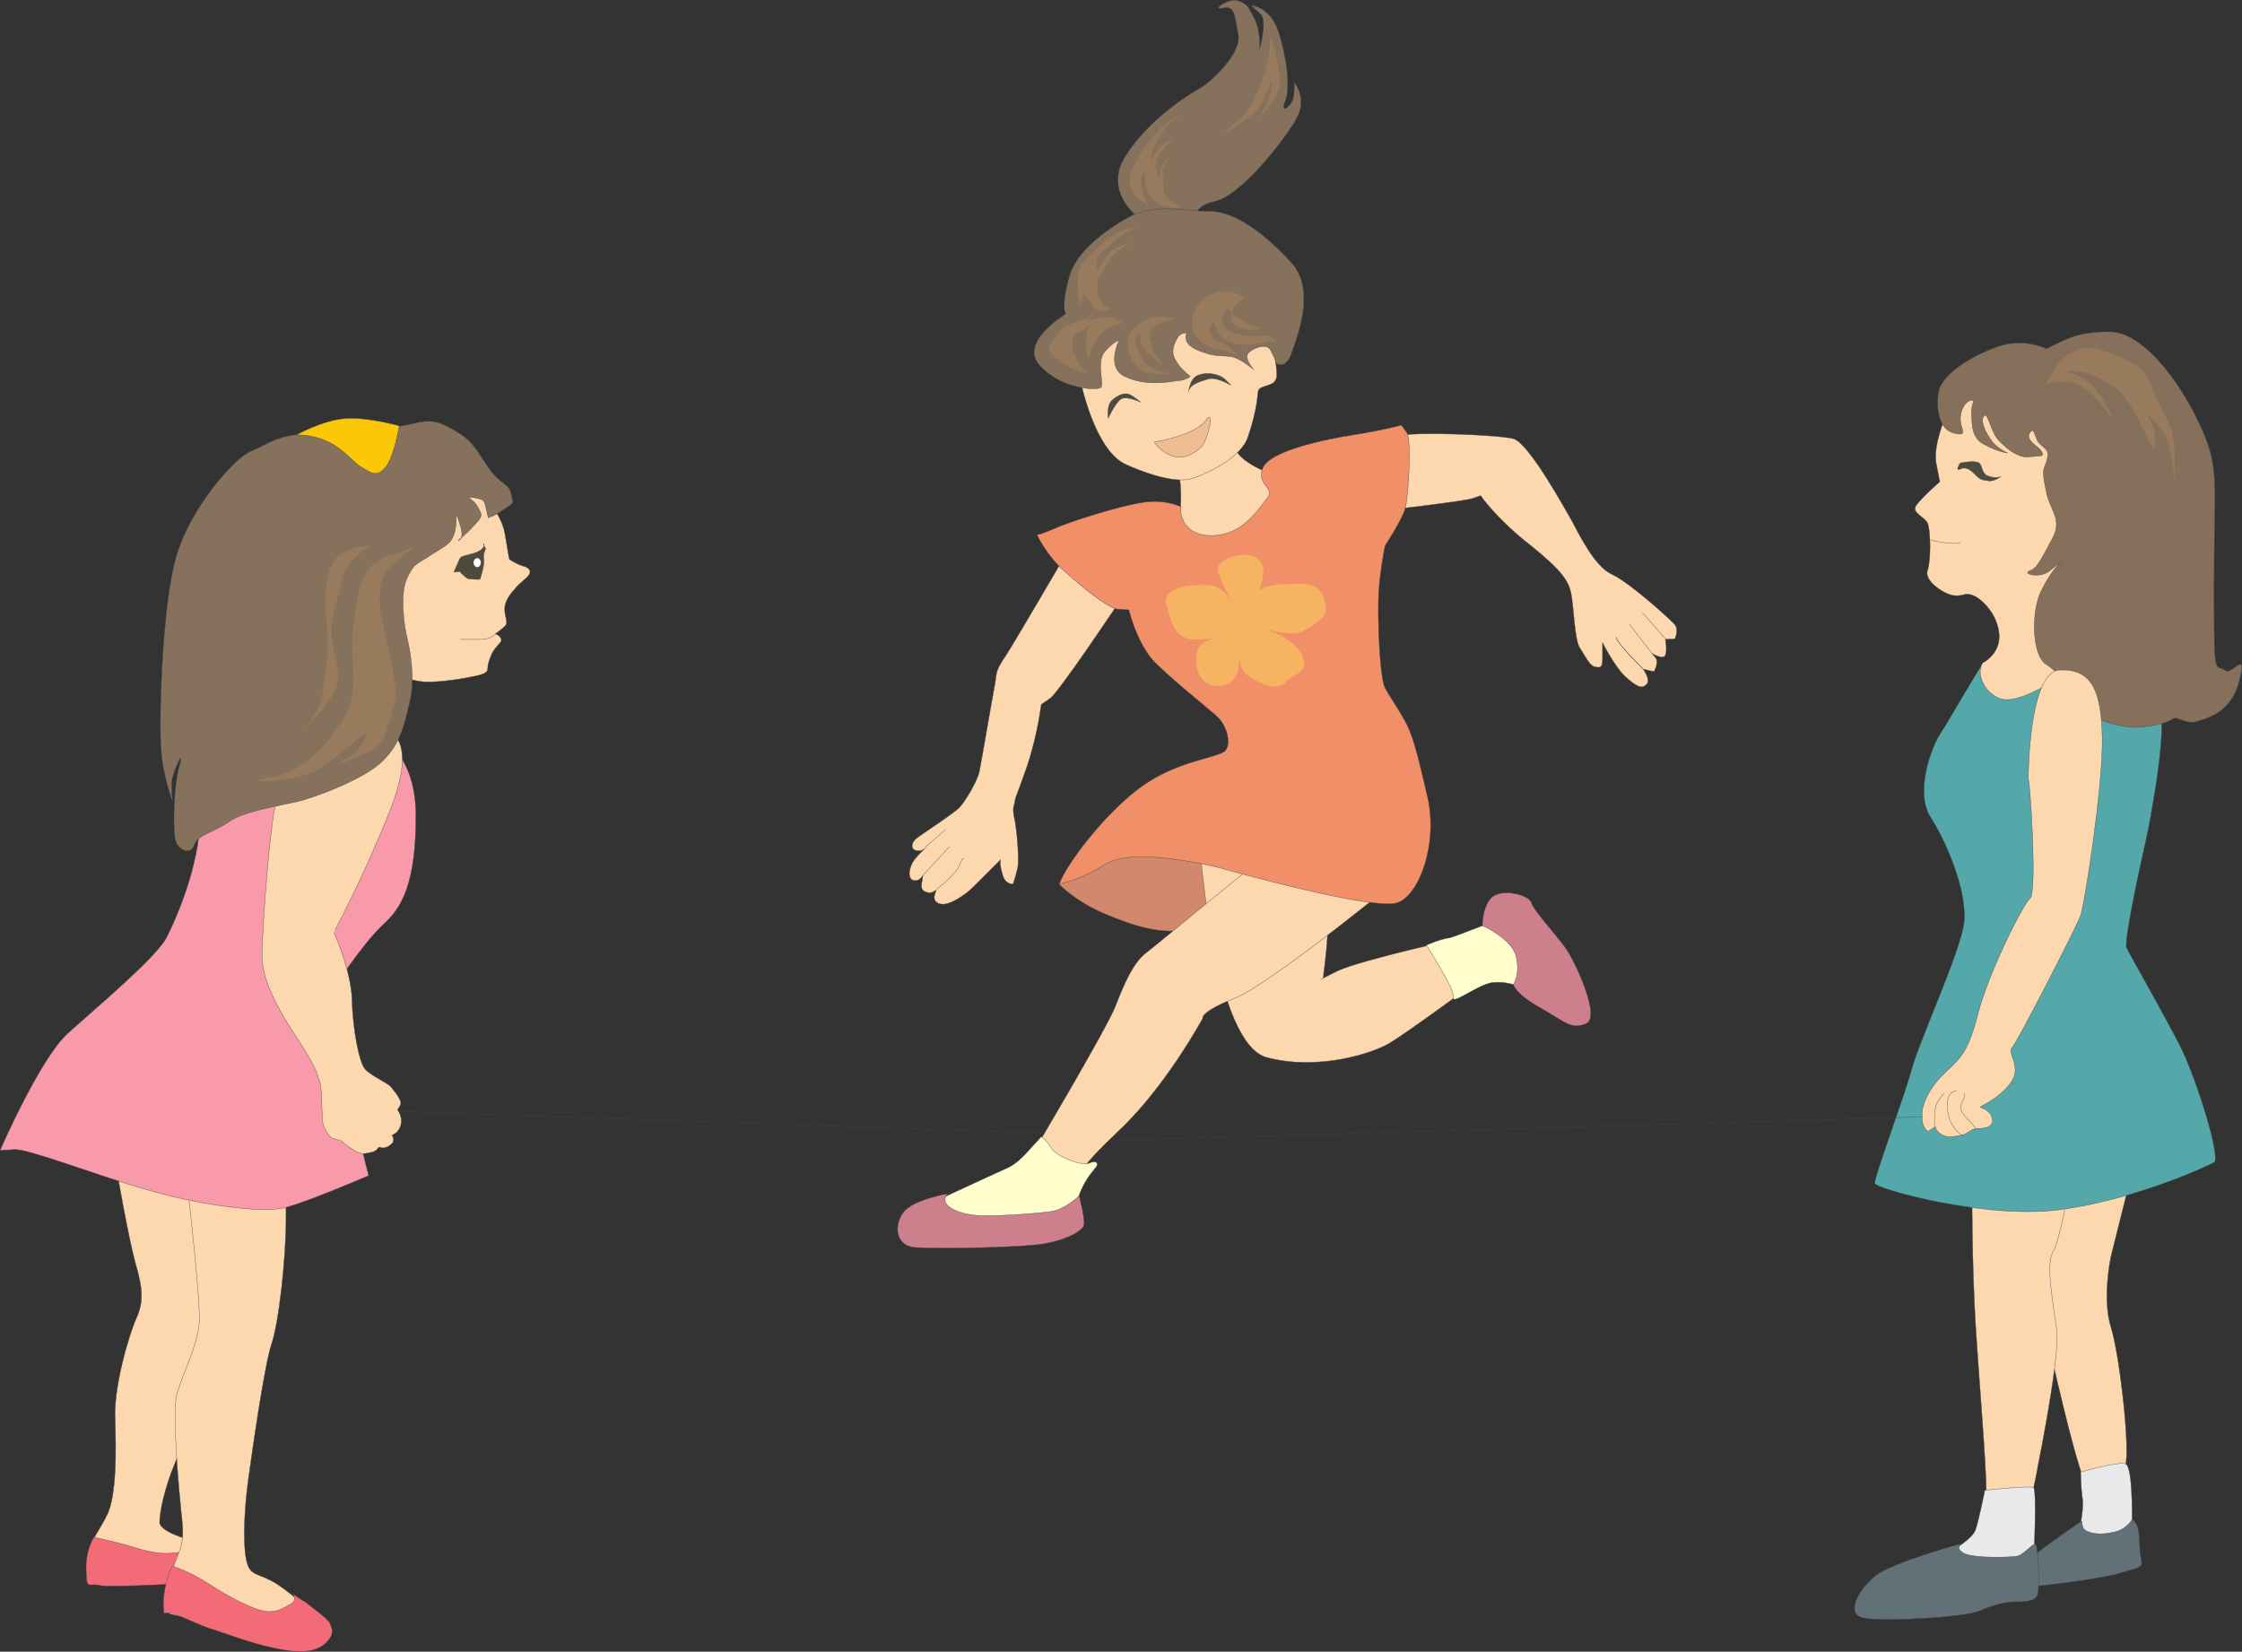 <svg xmlns="http://www.w3.org/2000/svg" width="464.841" height="342.427"><rect width="100%" height="100%" fill="#333333" stroke="none"/><path fill="#d2886c" d="M219.504 183.252s3.383 3.602 9.36 6.121c5.976 2.59 11.663 4.246 16.269 3.453 4.61-.644 4.61-.644 4.61-.719 0 .075 12.6-15.625 12.6-15.625l-30.527-2.3-12.312 9.07"/><path fill="none" stroke="#3e4448" stroke-width=".071" d="M219.504 183.252s3.383 3.602 9.36 6.121c5.976 2.59 11.663 4.246 16.269 3.453 4.61-.644 4.61-.644 4.61-.719 0 .075 12.6-15.625 12.6-15.625l-30.527-2.3zm0 0"/><path fill="#fdd8af" d="M424.918 279.299s4.898 22.176 7.129 27.36c2.23 5.257 4.824 5.257 4.824 5.187 0 .07 2.59-5.258 3.742-7.922 1.153-2.52-1.078-22.895-2.949-28.8-1.875-5.978 0-14.618 0-14.618l4.824-19.223-16.418 2.664s-3.312 7.559-3.597 11.305c-.434 3.742-.434 11.953.285 14.977.722 3.023 2.16 9.07 2.16 9.07"/><path fill="none" stroke="#3e4448" stroke-width=".071" d="M424.918 279.299s4.898 22.176 7.129 27.36c2.23 5.257 4.824 5.257 4.824 5.187 0 .07 2.59-5.258 3.742-7.922 1.153-2.52-1.078-22.895-2.949-28.8-1.875-5.978 0-14.618 0-14.618l4.824-19.223-16.418 2.664s-3.312 7.559-3.597 11.305c-.434 3.742-.434 11.953.285 14.977.722 3.023 2.16 9.07 2.16 9.07zm0 0"/><path fill="#fdd8af" d="M403.605 85.693s-2.949 6.766-2.16 10.438c.723 3.746.723 3.746.793 3.672-.07.074-3.887 3.457-4.894 4.898-1.153 1.582 1.511 2.305 2.304 3.742.645 1.586.72 7.633 0 9.793-.867 2.305 3.957 5.328 5.832 5.254 1.871.074 1.871-.719 3.743 0 1.87.867 4.894 3.89 5.257 7.922.36 4.176-3.386 6.047-3.386 5.977 0 .07-4.102 7.992-4.102 7.918 0 .074 18.285 3.457 18.285 3.386 0 .07 10.875-9.722 10.875-9.793 0 .07-3.386-21.312-3.746-29.304-.36-7.848-2.664-19.442-5.254-22.535-2.594-2.88-17.93-7.055-17.93-7.055s-5.257 6.406-5.617 5.687"/><path fill="none" stroke="#3e4448" stroke-width=".071" d="M403.605 85.693s-2.949 6.766-2.16 10.438c.723 3.746.723 3.746.793 3.672-.07.074-3.887 3.457-4.894 4.898-1.153 1.582 1.511 2.305 2.304 3.742.645 1.586.72 7.633 0 9.793-.867 2.305 3.957 5.328 5.832 5.254 1.871.074 1.871-.719 3.743 0 1.87.867 4.894 3.89 5.257 7.922.36 4.176-3.386 6.047-3.386 5.977 0 .07-4.102 7.992-4.102 7.918 0 .074 18.285 3.457 18.285 3.386 0 .07 10.875-9.722 10.875-9.793 0 .07-3.386-21.312-3.746-29.304-.36-7.848-2.664-19.442-5.254-22.535-2.594-2.88-17.93-7.055-17.93-7.055s-5.257 6.406-5.617 5.687zm0 0"/><path fill="#fdd8af" d="M408.863 247.693s0 15.047.719 26.637c.719 11.664 2.234 29.234 2.234 34.852 0 5.757 5.254 5.328 5.254 5.254 0 .074 2.594-1.801 2.594-1.872 0 .07 1.871-3.671 1.871-3.746 0 .075 5.688-26.925 4.895-33.047-.79-5.976-2.305-13.535-.79-16.199 1.512-2.52 3.383-13.754 3.383-13.754s-20.449 2.16-20.16 1.875"/><path fill="none" stroke="#3e4448" stroke-width=".071" d="M408.863 247.693s0 15.047.719 26.637c.719 11.664 2.234 29.234 2.234 34.852 0 5.757 5.254 5.328 5.254 5.254 0 .074 2.594-1.801 2.594-1.872 0 .07 1.871-3.671 1.871-3.746 0 .075 5.688-26.925 4.895-33.047-.79-5.976-2.305-13.535-.79-16.199 1.512-2.52 3.383-13.754 3.383-13.754s-20.449 2.16-20.16 1.875zm0 0"/><path fill="#eae9ea" d="M431.328 305.22s7.848-2.304 9.36-1.73c1.511.578 1.367 10.656 1.367 12.457 0 1.946-1.512 4.032-1.512 3.961 0 .07-6.77 1.008-6.77.938 0 .07-3.238-1.442-3.168-1.516-.07.074 1.586-5.687 1.153-8.71-.43-3.024-.285-5.614-.43-5.4"/><path fill="none" stroke="#3e4448" stroke-width=".071" d="M431.328 305.22s7.848-2.304 9.36-1.73c1.511.578 1.367 10.656 1.367 12.457 0 1.946-1.512 4.032-1.512 3.961 0 .07-6.77 1.008-6.77.938 0 .07-3.238-1.442-3.168-1.516-.07.074 1.586-5.687 1.153-8.71-.43-3.024-.285-5.614-.43-5.4zm0 0"/><path fill="#eae9ea" d="M411.527 308.963s9.29-1.008 10.078-.574c.793.43 0 16.488 0 16.414 0 .074-4.46 1.586-4.46 1.511 0 .075-7.563.29-7.489.22-.074.07-4.394-1.876-4.32-1.946-.074.07-1.586-2.52-1.512-2.594-.074.074 5.04-2.734 5.758-4.82.719-2.09 1.945-8.211 1.945-8.211"/><path fill="none" stroke="#3e4448" stroke-width=".071" d="M411.527 308.963s9.29-1.008 10.078-.574c.793.43 0 16.488 0 16.414 0 .074-4.46 1.586-4.46 1.511 0 .075-7.563.29-7.489.22-.074.07-4.394-1.876-4.32-1.946-.074.07-1.586-2.52-1.512-2.594-.074.074 5.04-2.734 5.758-4.82.719-2.09 1.945-8.211 1.945-8.211zm0 0"/><path fill="#627078" d="M431.543 315.373s-7.055 4.824-9.07 6.48c-2.09 1.727-2.665 4.895-2.594 4.825-.07.07 1.441 2.3 1.512 2.23-.07.07 14.113-1.441 18.214-2.808 4.106-1.223 4.754-.938 4.32-2.954-.429-1.87-.214-5.328-.792-6.765-.575-1.227-1.078-1.367-1.078-1.367s-1.153 2.16-3.961 2.664c-2.809.644-4.895.215-5.832-.504-.864-.723-.36-1.8-.72-1.8"/><path fill="none" stroke="#3e4448" stroke-width=".071" d="M431.543 315.373s-7.055 4.824-9.07 6.48c-2.09 1.727-2.665 4.895-2.594 4.825-.07.07 1.441 2.3 1.512 2.23-.07.07 14.113-1.441 18.214-2.808 4.106-1.223 4.754-.938 4.32-2.954-.429-1.87-.214-5.328-.792-6.765-.575-1.227-1.078-1.367-1.078-1.367s-1.153 2.16-3.961 2.664c-2.809.644-4.895.215-5.832-.504-.864-.723-.36-1.8-.72-1.8zm0 0"/><path fill="#627078" d="M406.488 320.053s-14.187 3.886-17.64 6.625c-3.528 2.804-6.48 8.133-2.305 8.781 4.031.793 20.953-.145 23.902-1.512 2.953-1.222 5.258-1.8 7.274-1.87 2.015.07 4.105-.071 4.68-1.298.577-1.078.214-10.152-.36-10.582-.578-.36-2.45 2.23-3.961 2.446-1.512.218-8.422.433-10.656-.504-2.086-.934-1.008-2.086-.934-2.086"/><path fill="none" stroke="#3e4448" stroke-width=".071" d="M406.488 320.053s-14.187 3.886-17.64 6.625c-3.528 2.804-6.48 8.133-2.305 8.781 4.031.793 20.953-.145 23.902-1.512 2.953-1.222 5.258-1.8 7.274-1.87 2.015.07 4.105-.071 4.68-1.298.577-1.078.214-10.152-.36-10.582-.578-.36-2.45 2.23-3.961 2.446-1.512.218-8.422.433-10.656-.504-2.086-.934-1.008-2.086-.934-2.086zm0 0"/><path fill="#54a8aa" d="M425.207 141.49s-7.274 4.684-10.586 3.313c-3.383-1.293-4.535-4.965-3.887-6.48.504-1.512-6.84 11.378-8.422 13.753-1.73 2.52-5.546 12.238-1.875 17.64 3.528 5.544 7.489 15.552 6.77 21.673-.863 6.261-9.434 24.765-10.871 30.382-1.586 5.762-7.848 22.536-7.633 23.543.07 1.153 23.688 7.704 38.953 5.403 15.336-2.16 29.88-8.856 31.39-9.723 1.512-.719-3.527-17.062-6.913-23.902-3.383-6.696-10.653-19.297-11.23-20.664-.575-1.223 2.952-17.567 3.886-21.602.937-3.887 4.176-21.527 3.242-26.496-.937-4.82-4.32-6.117-4.32-6.191 0 .074-12.887-4.032-12.887-4.032s-5.906 3.457-5.617 3.383"/><path fill="none" stroke="#3e4448" stroke-width=".071" d="M425.207 141.49s-7.274 4.684-10.586 3.313c-3.383-1.293-4.535-4.965-3.887-6.48.504-1.512-6.84 11.378-8.422 13.753-1.73 2.52-5.546 12.238-1.875 17.64 3.528 5.544 7.489 15.552 6.77 21.673-.863 6.261-9.434 24.765-10.871 30.382-1.586 5.762-7.848 22.536-7.633 23.543.07 1.153 23.688 7.704 38.953 5.403 15.336-2.16 29.88-8.856 31.39-9.723 1.512-.719-3.527-17.062-6.913-23.902-3.383-6.696-10.653-19.297-11.23-20.664-.575-1.223 2.952-17.567 3.886-21.602.937-3.887 4.176-21.527 3.242-26.496-.937-4.82-4.32-6.117-4.32-6.191 0 .074-12.887-4.032-12.887-4.032s-5.906 3.457-5.617 3.383zm0 0"/><path fill="#86705c" d="M424.27 72.299s-4.895-2.59-10.872-.145c-6.047 2.305-11.16 6.051-11.52 9.364-.503 3.453.216 7.628 3.313 8.277 2.953.793 1.367-.863 1.297-2.445-.219-1.442.504-3.891 2.086-4.32 1.442-.29 0 .214.215 2.808.074 2.734.144 5.183 2.809 6.406 2.52 1.367 4.609 1.727 4.68 1.656-.071.07-2.52-1.152-3.384-2.593-1.007-1.293-2.52-4.102-1.511-5.11.863-.867 1.297 3.672 3.383 5.469 1.945 1.945 4.03 3.313 5.976 3.027 1.8-.144 2.375-.144 2.45-.218-.075.074 1.077-.07-.579-1.657-1.941-1.437-2.52-2.375-1.512-3.382.864-.864.723 1.945 2.09 2.808 1.078 1.008 1.727 1.223 1.223 3.024-.36 1.945-1.297 1.367-.29 5.976.724 4.75 3.817 6.266 1.227 10.727-2.449 4.61-3.168 5.976-4.609 6.41-1.582.574 2.375 1.726 4.465-.219 2.23-1.797 2.23-1.797 2.23-1.871 0 .074-2.086 1.871-4.101 5.977-2.305 4.25-2.09 13.68.933 15.48 3.168 1.945 11.235 11.52 11.235 11.45 0 .07 4.824 2.015 8.566 1.511 3.746-.36 5.617-1.082 6.551-1.73.937-.504 2.883 1.37 4.898.578 2.016-.649 7.055-1.657 8.782-8.426 1.73-6.766-1.438-1.223-2.805-2.086-2.379-1.656-2.45 2.664-2.45-18.434 0-21.093 1.368-23.543-3.167-33.047-4.535-9.503-11.953-18.793-18.504-18.793-6.55 0-8.785 1.442-13.106 3.528"/><path fill="none" stroke="#3e4448" stroke-width=".071" d="M424.27 72.299s-4.895-2.59-10.872-.145c-6.047 2.305-11.16 6.051-11.52 9.364-.503 3.453.216 7.628 3.313 8.277 2.953.793 1.367-.863 1.297-2.445-.219-1.442.504-3.891 2.086-4.32 1.442-.29 0 .214.215 2.808.074 2.734.144 5.183 2.809 6.406 2.52 1.367 4.609 1.727 4.68 1.656-.071.07-2.52-1.152-3.384-2.593-1.007-1.293-2.52-4.102-1.511-5.11.863-.867 1.297 3.672 3.383 5.469 1.945 1.945 4.03 3.313 5.976 3.027 1.8-.144 2.375-.144 2.45-.218-.075.074 1.077-.07-.579-1.657-1.941-1.437-2.52-2.375-1.512-3.382.864-.864.723 1.945 2.09 2.808 1.078 1.008 1.727 1.223 1.223 3.024-.36 1.945-1.297 1.367-.29 5.976.724 4.75 3.817 6.266 1.227 10.727-2.449 4.61-3.168 5.976-4.609 6.41-1.582.574 2.375 1.726 4.465-.219 2.23-1.797 2.23-1.797 2.23-1.871 0 .074-2.086 1.871-4.101 5.977-2.305 4.25-2.09 13.68.933 15.48 3.168 1.945 11.235 11.52 11.235 11.45 0 .07 4.824 2.015 8.566 1.511 3.746-.36 5.617-1.082 6.551-1.73.937-.504 2.883 1.37 4.898.578 2.016-.649 7.055-1.657 8.782-8.426 1.73-6.766-1.438-1.223-2.805-2.086-2.379-1.656-2.45 2.664-2.45-18.434 0-21.093 1.368-23.543-3.167-33.047-4.535-9.503-11.953-18.793-18.504-18.793-6.55 0-8.785 1.442-13.106 3.528zm0 0"/><path fill="#fdd8af" d="M420.527 161.58s0-22.465 6.551-22.68c6.55-.214 8.64 4.106 8.785 14.254.145 10.008-3.672 34.563-4.535 36.793-.867 2.375-13.176 26.352-14.184 27.29-1.011.937 1.797 3.742.141 6.624-1.656 2.88-5.184 4.825-6.336 5.399-1.152.578.938.144 1.875 2.015.934 1.871-.504 2.664-2.379 2.664-1.87 0-2.52 1.153-3.383 1.297-1.007.29-3.382.793-4.464 0-1.223-.648-1.368-1.586-1.297-1.656-.07.07-1.582 1.008-1.512.938-.07.07-1.367-.649-1.293-3.168-.074-2.38 1.437-5.762 4.68-8.86 3.093-2.949 4.824-4.101 6.91-12.238 1.945-7.992 9.433-23.04 10.8-23.977 1.512-.933 0-24.91-.359-24.695"/><path fill="none" stroke="#3e4448" stroke-width=".071" d="M420.527 161.58s0-22.465 6.551-22.68c6.55-.214 8.64 4.106 8.785 14.254.145 10.008-3.672 34.563-4.535 36.793-.867 2.375-13.176 26.352-14.184 27.29-1.011.937 1.797 3.742.141 6.624-1.656 2.88-5.184 4.825-6.336 5.399-1.152.578.938.144 1.875 2.015.934 1.871-.504 2.664-2.379 2.664-1.87 0-2.52 1.153-3.383 1.297-1.007.29-3.382.793-4.464 0-1.223-.648-1.368-1.586-1.297-1.656-.07.07-1.582 1.008-1.512.938-.07.07-1.367-.649-1.293-3.168-.074-2.38 1.437-5.762 4.68-8.86 3.093-2.949 4.824-4.101 6.91-12.238 1.945-7.992 9.433-23.04 10.8-23.977 1.512-.933 0-24.91-.359-24.695zm0 0"/><path fill="none" stroke="#3e4448" stroke-width=".071" d="M401.086 233.58s-.145-3.887.578-5.039a11.702 11.702 0 0 1 1.437-1.875m5.832 7.488c2.38.075-3.382-3.093-2.304-5.254 1.082-2.16.578-2.234.578-2.234"/><path fill="none" stroke="#3e4448" stroke-width=".071" d="M407.062 235.451c-.07.145-2.734-1.367-3.238-5.039-.504-3.672 1.152-4.39 1.871-4.176"/><path fill="#4e4a3d" d="M406.488 95.986s2.375-.504 3.528-.14c1.152.285.648 2.445 2.304 2.879 1.656.574 2.59.07 2.59 0 0 .07-1.512 1.222-2.809.933-1.293-.14-1.656-.285-2.808-1.512-1.149-1.078-1.942-1.367-2.95-.863-1.081.504.145-1.512.145-1.297"/><path fill="none" stroke="#3e4448" stroke-width=".071" d="M406.488 95.986s2.375-.504 3.528-.14c1.152.285.648 2.445 2.304 2.879 1.656.574 2.59.07 2.59 0 0 .07-1.512 1.222-2.809.933-1.293-.14-1.656-.285-2.808-1.512-1.149-1.078-1.942-1.367-2.95-.863-1.081.504.145-1.512.145-1.297zm-6.195 15.984s5.258 1.227 6.195.434"/><path fill="#fdd8af" d="M244.558 98.87s.793 5.612-.289 8.925c-1.148 3.387.145 5.832.22 5.762-.075.07 9.788.214 9.788.144 0 .07 10.442-4.969 10.442-5.043 0 .074 1.726-5.398 1.726-5.469 0 .07-1.152-4.32-1.152-4.32s-9.574-2.883-9.36-6.984c.22-4.106-.718-3.024-.718-3.024s-10.297 10.153-10.657 10.008"/><path fill="none" stroke="#3e4448" stroke-width=".071" d="M244.559 98.87s.792 5.612-.29 8.925c-1.148 3.387.145 5.832.22 5.762-.075.07 9.788.214 9.788.144 0 .07 10.442-4.969 10.442-5.043 0 .074 1.726-5.398 1.726-5.469 0 .07-1.152-4.32-1.152-4.32s-9.574-2.883-9.36-6.984c.22-4.106-.718-3.024-.718-3.024s-10.297 10.153-10.656 10.008zm0 0"/><path fill="#fdd8af" d="M223.965 78.709s2.883 14.758 9.578 17.64c6.695 2.95 11.52 3.743 13.969 2.735 2.445-.863 9.718-3.96 11.23-8.496 1.512-4.39 1.945-7.559 2.09-9.36.144-1.656 3.887-.718 3.887-3.457 0-2.808-1.078-6.91-1.078-6.91l-4.106-1.37s-9.793-4.825-16.129-5.4c-6.336-.573-16.633 1.298-16.633 1.298s-2.808 13.605-2.808 13.32"/><path fill="none" stroke="#3e4448" stroke-width=".071" d="M223.965 78.709s2.883 14.758 9.578 17.64c6.695 2.95 11.52 3.743 13.969 2.735 2.445-.863 9.718-3.96 11.23-8.496 1.512-4.39 1.945-7.559 2.09-9.36.144-1.656 3.887-.718 3.887-3.457 0-2.808-1.078-6.91-1.078-6.91l-4.106-1.37s-9.793-4.825-16.129-5.4c-6.336-.573-16.633 1.298-16.633 1.298s-2.808 13.605-2.808 13.32zm0 0"/><path fill="#86715d" d="M236.855 45.803s-8.57-5.688-3.457-13.535c4.97-7.848 13.465-12.887 15.48-14.04 2.016-1.152 8.641-7.128 7.848-11.09-.793-3.956-.648-6.046-3.238-5.472-2.594.578 1.367-2.23 3.238-1.512 1.872.723 1.946 1.008 3.313 3.602 1.367 2.594 1.152 6.336 1.152 6.336s1.582-5.832.215-7.13c-1.367-1.296-2.086-1.87-2.086-1.87s4.031.215 5.758 5.472c1.73 5.254 2.52 11.665 1.367 14.473-1.152 2.809 1.297.934 1.656-.578.36-1.512.22-3.383.22-3.383s2.878 3.168.503 7.488c-2.379 4.32-11.523 15.985-16.777 17.137-5.258 1.153-4.32 4.246-4.32 4.246s-10.727-.574-10.872-.144"/><path fill="none" stroke="#3e4448" stroke-width=".071" d="M236.855 45.803s-8.57-5.688-3.457-13.535c4.97-7.848 13.465-12.887 15.48-14.04 2.016-1.152 8.641-7.128 7.848-11.09-.793-3.956-.648-6.046-3.238-5.472-2.594.578 1.367-2.23 3.238-1.512 1.872.723 1.946 1.008 3.313 3.602 1.367 2.594 1.152 6.336 1.152 6.336s1.582-5.832.215-7.13c-1.367-1.296-2.086-1.87-2.086-1.87s4.031.215 5.758 5.472c1.73 5.254 2.52 11.665 1.367 14.473-1.152 2.809 1.297.934 1.656-.578.36-1.512.22-3.383.22-3.383s2.878 3.168.503 7.488c-2.379 4.32-11.523 15.985-16.777 17.137-5.258 1.153-4.32 4.246-4.32 4.246s-10.727-.574-10.872-.144zm0 0"/><path fill="#86715d" d="M221.016 65.03s-10.008 5.976-5.403 10.796c4.54 4.899 11.305 5.043 12.457 4.61 1.153-.29-.937-5.184.938-7.489 1.87-2.16 3.023-2.375 3.023-2.449 0 .074-2.953 5.906 1.512 7.707 4.465 1.941 9 .934 10.656.719 1.656-.07 2.59-.863 2.59-.938 0 .075-2.23-1.582-3.168-3.527-.934-1.8-.14-3.313.578-4.535.719-1.078 1.871-.863 1.871-.938 0 .075-1.297 2.305 2.594 3.746 3.887 1.582 5.184.72 7.27 1.368 2.09.793 4.105 2.664 4.105 2.593 0 .07-2.09-2.16-1.297-3.386.793-1.078 3.672-2.16 4.535-.934.867 1.367 1.442 3.094 1.442 3.023 0 .07 1.945 1.153 3.023-2.09 1.082-3.093 5.258-13.1 0-18.863-5.254-5.757-11.52-10.656-17.062-10.656-5.547 0-11.305-1.726-16.778 1.297-5.472 3.023-10.582 7.344-12.023 11.664-1.367 4.32-1.512 7.777-.863 8.281"/><path fill="none" stroke="#3e4448" stroke-width=".071" d="M221.016 65.03s-10.008 5.976-5.403 10.796c4.54 4.899 11.305 5.043 12.457 4.61 1.153-.29-.937-5.184.938-7.489 1.87-2.16 3.023-2.375 3.023-2.449 0 .074-2.953 5.906 1.512 7.707 4.465 1.941 9 .934 10.656.719 1.656-.07 2.59-.863 2.59-.938 0 .075-2.23-1.582-3.168-3.527-.934-1.8-.14-3.313.578-4.535.719-1.078 1.871-.863 1.871-.938 0 .075-1.297 2.305 2.594 3.746 3.887 1.582 5.184.72 7.27 1.368 2.09.793 4.105 2.664 4.105 2.593 0 .07-2.09-2.16-1.297-3.386.793-1.078 3.672-2.16 4.535-.934.867 1.367 1.442 3.094 1.442 3.023 0 .07 1.945 1.153 3.023-2.09 1.082-3.093 5.258-13.1 0-18.863-5.254-5.757-11.52-10.656-17.062-10.656-5.547 0-11.305-1.726-16.778 1.297-5.472 3.023-10.582 7.344-12.023 11.664-1.367 4.32-1.512 7.777-.863 8.281zm0 0"/><path fill="#4e4a3d" d="M229.797 86.771s-.43-2.664.722-3.742c1.153-1.082 2.59-1.656 3.528-1.297.937.36 2.449 1.657 2.449 1.657s-3.242-1.586-4.32-.504c-1.078 1.078-2.45 3.672-2.38 3.886"/><path fill="none" stroke="#3e4448" stroke-width=".071" d="M229.797 86.771s-.43-2.664.722-3.742c1.153-1.082 2.59-1.656 3.528-1.297.937.36 2.449 1.657 2.449 1.657s-3.242-1.586-4.32-.504c-1.078 1.078-2.45 3.672-2.38 3.886zm0 0"/><path fill="#4e4a3d" d="M246.43 81.373s.144-2.883 2.015-3.602c1.875-.718 4.465-.214 5.617.938l1.153 1.152s-3.024-1.8-4.68-1.297c-1.656.504-4.105 1.153-4.105 2.81"/><path fill="none" stroke="#3e4448" stroke-width=".071" d="M246.43 81.373s.144-2.883 2.015-3.602c1.875-.718 4.465-.214 5.617.938l1.153 1.152s-3.024-1.8-4.68-1.297c-1.656.504-4.105 1.153-4.105 2.81zm0 0"/><path fill="#f0bd92" d="M239.3 91.666s8.571-1.437 10.657-4.46c2.09-3.024.363 4.46-.934 5.472-1.297 1.222-3.168 2.52-5.617 1.941-2.45-.574-4.105-2.953-4.105-2.953"/><path fill="none" stroke="#3e4448" stroke-width=".071" d="M239.3 91.666s8.571-1.437 10.657-4.46c2.09-3.024.363 4.46-.934 5.472-1.297 1.222-3.168 2.52-5.617 1.941-2.45-.574-4.105-2.953-4.105-2.953zm0 0"/><path fill="#fdd8af" d="M231.816 125.146s-12.312 18.434-14.113 19.657c-1.871 1.297-1.871 1.297-1.8 1.226-.071.07-.65 5.977-3.024 13.032-2.52 7.199-2.375 6.12-2.45 7.128-.214 1.153-.648 1.223 0 3.957.504 2.883.864 7.922.579 9.723-.434 1.942-1.008 3.453-.938 3.383-.07.07-1.726.144-2.23-2.016-.649-2.015-.434-2.953-.36-3.023-.074.07-3.816 3.816-5.617 5.613-1.945 1.945-4.754 3.531-5.976 3.602-1.368.215-2.52-.649-2.09-1.871.289-1.082.289-1.082.363-1.153-.074.07-.937 1.008-2.016.575-1.226-.286-1.226-1.223-.937-2.446.144-1.082.144-1.082.215-1.152-.07.07-.793 1.437-1.871 1.152-1.223-.144-1.223-1.73-.575-3.242.504-1.367 2.88-3.453 2.95-3.527-.07.074-.864.863-1.871.578-1.153-.145-1.297-1.442-.145-2.45 1.008-.863 7.922-5.257 9.145-6.624 1.078-1.223 3.382-4.97 3.96-7.13.43-2.015 2.81-16.054 3.313-18.574.36-2.375.07-2.449 2.23-5.687 2.016-3.098 11.52-19.441 12.168-20.52.504-1.082 2.954.575 2.954.575s8.277 9.504 8.136 9.214"/><path fill="none" stroke="#3e4448" stroke-width=".071" d="M231.816 125.146s-12.312 18.434-14.113 19.657c-1.871 1.297-1.871 1.297-1.8 1.226-.071.07-.65 5.977-3.024 13.032-2.52 7.199-2.375 6.12-2.45 7.128-.214 1.153-.648 1.223 0 3.957.504 2.883.864 7.922.579 9.723-.434 1.942-1.008 3.453-.938 3.383-.07.07-1.726.144-2.23-2.016-.649-2.015-.434-2.953-.36-3.023-.074.07-3.816 3.816-5.617 5.613-1.945 1.945-4.754 3.531-5.976 3.602-1.368.215-2.52-.649-2.09-1.871.289-1.082.289-1.082.363-1.153-.074.07-.937 1.008-2.016.575-1.226-.286-1.226-1.223-.937-2.446.144-1.082.144-1.082.215-1.152-.07.07-.793 1.437-1.871 1.152-1.223-.144-1.223-1.73-.575-3.242.504-1.367 2.88-3.453 2.95-3.527-.07.074-.864.863-1.871.578-1.153-.145-1.297-1.442-.145-2.45 1.008-.863 7.922-5.257 9.145-6.624 1.078-1.223 3.382-4.97 3.96-7.13.43-2.015 2.81-16.054 3.313-18.574.36-2.375.07-2.449 2.23-5.687 2.016-3.098 11.52-19.441 12.168-20.52.504-1.082 2.954.575 2.954.575s8.277 9.504 8.136 9.214zm0 0"/><path fill="none" stroke="#3e4448" stroke-width=".071" d="M194.23 184.33s3.961-3.023 4.68-4.894c.719-1.872.938-1.442.938-1.442m-8.426 3.386s4.61-4.898 5.402-5.831m-5.043.144 4.32-3.746"/><path fill="#fdd8af" d="M288.695 105.635s14.977-1.727 16.633-2.305l1.656-.574s3.239 4.754 10.149 10.152c6.914 5.543 7.992 7.559 8.57 9.938.574 2.52.719 9.933 1.871 11.52 1.152 1.726 2.016 3.741 3.168 3.886 1.152.289 1.512 0 1.512-1.512v-3.527c0 .07 2.808 5.543 5.039 7.344 2.234 1.941 3.168 2.304 4.105 1.297.938-.868-.718-3.098-.718-3.168 0 .07 2.23.574 2.23.503 0 .07 1.082-1.8.36-2.808-.72-.863-.72-.863-.72-.938 0 .075 1.946 1.223 2.594.578.645-.648.141-3.457.141-3.53 0 .073 1.945 0 1.945-.071 0 .07.938-1.727 0-2.953-.937-1.078-9.289-8.64-12.96-10.367-3.672-1.582-6.985-8.567-8.352-11.086-1.367-2.38-9-16.274-12.168-17.067-3.168-.793-19.942-1.511-24.48-.574-4.391.934-.36 15.695-.575 15.262"/><path fill="none" stroke="#3e4448" stroke-width=".071" d="M288.695 105.635s14.977-1.727 16.633-2.305l1.656-.574s3.239 4.754 10.149 10.152c6.914 5.543 7.992 7.559 8.57 9.938.574 2.52.719 9.933 1.871 11.52 1.152 1.726 2.016 3.741 3.168 3.886 1.152.289 1.512 0 1.512-1.512v-3.527c0 .07 2.808 5.543 5.039 7.344 2.234 1.941 3.168 2.304 4.105 1.297.938-.868-.718-3.098-.718-3.168 0 .07 2.23.574 2.23.503 0 .07 1.082-1.8.36-2.808-.72-.863-.72-.863-.72-.938 0 .075 1.946 1.223 2.594.578.645-.648.141-3.457.141-3.53 0 .073 1.945 0 1.945-.071 0 .07.938-1.727 0-2.953-.937-1.078-9.289-8.64-12.96-10.367-3.672-1.582-6.985-8.567-8.352-11.086-1.367-2.38-9-16.274-12.168-17.067-3.168-.793-19.941-1.511-24.48-.574-4.391.934-.36 15.695-.575 15.262zm0 0"/><path fill="none" stroke="#3e4448" stroke-width=".071" d="M340.68 138.686s-5.04-4.825-5.618-6.555"/><path fill="none" stroke="#3e4448" stroke-width=".071" d="M340.68 138.686s-5.04-4.825-5.618-6.555m7.488 3.387-4.753-6.122m7.488 3.024-4.75-5.399"/><path fill="#fdd8af" d="M249.023 178.139s3.024 38.379 13.68 41.113c10.656 2.809 21.961-.938 25.2-2.879 3.241-1.8 19.081-13.465 19.081-13.535 0 .07-3.168-8.57-3.168-8.64 0 .07-21.53 4.75-26.57 7.124-5.04 2.524-2.953 1.586-2.953 1.516 0 .07 2.664-17.211-.36-21.531-3.023-4.246-24.55-2.88-24.91-3.168"/><path fill="none" stroke="#3e4448" stroke-width=".071" d="M249.023 178.139s3.024 38.379 13.68 41.113c10.656 2.809 21.961-.938 25.2-2.879 3.241-1.8 19.081-13.465 19.081-13.535 0 .07-3.168-8.57-3.168-8.64 0 .07-21.53 4.75-26.57 7.124-5.04 2.524-2.953 1.586-2.953 1.516 0 .07 2.664-17.211-.36-21.531-3.023-4.246-24.55-2.88-24.91-3.168zm0 0"/><path fill="#fffdcc" d="M295.75 195.994s5.976 9.219 5.617 10.8c-.36 1.657 5.04-2.663 8.063-3.093 3.023-.289 4.68.574 6.554 1.078 1.871.649 3.239-5.398 2.446-7.129-.79-1.582-6.192-7.629-6.192-7.629s-10.656 4.176-11.59 4.391c-1.875.215-5.187 1.582-4.898 1.582"/><path fill="none" stroke="#3e4448" stroke-width=".071" d="M295.75 195.994s5.976 9.219 5.617 10.8c-.36 1.657 5.04-2.663 8.063-3.093 3.023-.289 4.68.574 6.554 1.078 1.871.649 3.239-5.398 2.446-7.129-.79-1.582-6.192-7.629-6.192-7.629s-10.656 4.176-11.59 4.391c-1.875.215-5.187 1.582-4.898 1.582zm0 0"/><path fill="#cd7f8b" d="M307.344 191.893s6.047 2.664 6.984 6.336c.934 3.742-.578 5.976-.578 5.902 0 .074.723 2.16 5.762 4.898 5.039 2.88 6.336 4.535 9.359 3.168 3.023-1.226-2.016-12.312-4.105-15.41-2.086-2.95-6.91-8.207-7.27-9.648-.363-1.438-5.258-2.88-7.707-1.438-2.445 1.438-2.445 6.192-2.445 6.192"/><path fill="none" stroke="#3e4448" stroke-width=".071" d="M307.344 191.893s6.047 2.664 6.984 6.336c.934 3.742-.578 5.976-.578 5.902 0 .074.723 2.16 5.762 4.898 5.039 2.88 6.336 4.535 9.359 3.168 3.023-1.226-2.016-12.312-4.105-15.41-2.086-2.95-6.91-8.207-7.27-9.648-.363-1.438-5.258-2.88-7.707-1.438-2.445 1.438-2.445 6.192-2.445 6.192zm0 0"/><path fill="#fdd8af" d="M286.824 184.764s-23.906 19.511-30.96 22.25c-7.13 2.804-6.552 4.175-6.481 4.101-.07.074-7.559 13.969-17.207 23.114-9.793 9.289-6.985 8.136-6.914 8.062-.07.074-3.672 6.121-3.598 6.05-.074.071-6.191-1.3-6.121-1.37-.07.07-3.098-2.375-3.024-2.446-.074.07.649-3.89.72-3.96-.071.07 15.913-26.711 18-31.899 1.944-5.039 3.816-9.14 6.335-11.086 2.375-1.8 19.727-16.344 21.887-17.71 2.02-1.372 14.328-1.731 14.328-1.731s13.035 6.77 13.035 6.625"/><path fill="none" stroke="#3e4448" stroke-width=".071" d="M286.824 184.764s-23.906 19.511-30.96 22.25c-7.13 2.804-6.552 4.175-6.481 4.101-.07.074-7.559 13.969-17.207 23.114-9.793 9.289-6.985 8.136-6.914 8.062-.07.074-3.672 6.121-3.598 6.05-.074.071-6.191-1.3-6.121-1.37-.07.07-3.098-2.375-3.024-2.446-.074.07.649-3.89.72-3.96-.071.07 15.913-26.711 18-31.899 1.944-5.039 3.816-9.14 6.335-11.086 2.375-1.8 19.727-16.344 21.887-17.71 2.02-1.372 14.328-1.731 14.328-1.731s13.035 6.77 13.035 6.625zm0 0"/><path fill="#fffdcc" d="M215.902 235.666s1.153.793 2.09 2.375c.934 1.66 6.55 3.89 7.848 3.098 1.293-.649 2.304-.07 1.152 1.152-1.152 1.367-2.305 2.953-3.242 5.473-.934 2.664-1.871 5.328-1.871 5.254 0 .074-8.856 2.304-8.781 2.234-.075.07-10.012.574-10.875.36-1.008-.071-7.2-.65-7.13-.72-.07.07-1.152-.503-1.437-1.511-.433-.863-.867-2.16-.793-2.235-.074.075.863-2.015.934-2.085-.07.07 11.953-5.543 14.258-6.551 2.16-.867 3.457-2.02 5.328-4.106 1.87-2.09 2.52-2.738 2.52-2.738"/><path fill="none" stroke="#3e4448" stroke-width=".071" d="M215.902 235.666s1.153.793 2.09 2.375c.934 1.66 6.55 3.89 7.848 3.098 1.293-.649 2.304-.07 1.152 1.152-1.152 1.367-2.305 2.953-3.242 5.473-.934 2.664-1.871 5.328-1.871 5.254 0 .074-8.856 2.304-8.781 2.234-.075.07-10.012.574-10.875.36-1.008-.071-7.2-.65-7.13-.72-.07.07-1.152-.503-1.437-1.511-.433-.863-.867-2.16-.793-2.235-.074.075.863-2.015.934-2.085-.07.07 11.953-5.543 14.258-6.551 2.16-.867 3.457-2.02 5.328-4.106 1.87-2.09 2.52-2.738 2.52-2.738zm0 0"/><path fill="#cd7f8b" d="M196.46 247.475s-7.054 1.226-9.07 3.746c-2.09 2.59-1.945 7.27 2.665 7.414 4.464.289 22.968.074 27.214-.934 4.25-.863 6.985-2.449 7.418-3.601.434-1.008-.937-6.121-.937-6.192 0 .07-3.168 2.953-5.758 3.238-2.594.434-12.531 1.153-15.914.793-3.383-.359-7.633-1.945-5.617-4.464"/><path fill="none" stroke="#3e4448" stroke-width=".071" d="M196.46 247.475s-7.054 1.226-9.07 3.746c-2.09 2.59-1.945 7.27 2.665 7.414 4.464.289 22.968.074 27.214-.934 4.25-.863 6.985-2.449 7.418-3.601.434-1.008-.937-6.121-.937-6.192 0 .07-3.168 2.953-5.758 3.238-2.594.434-12.531 1.153-15.914.793-3.383-.359-7.633-1.945-5.617-4.464zm0 0"/><path fill="#f18f69" d="M219.648 183.252s4.102-.648 9.72-4.176c5.616-3.527 22.245.434 24.694 1.153 2.45.718 31.176 8.64 35.711 6.91 4.54-1.582 8.426-12.383 6.192-21.957-2.23-9.578-3.094-12.961-4.82-15.985-1.731-3.023-2.81-4.465-3.962-6.554-1.152-2.086-1.656-15.407-1.296-20.301a74.77 74.77 0 0 1 1.296-9.219s3.383-5.184 4.102-7.488c.723-2.305 1.441-14.473.363-15.985l-1.082-1.511s-3.601 1.007-9.937 2.015c-6.336 1.008-17.567 3.387-18.863 6.985-1.293 3.601 2.808 3.89.937 6.191-1.871 2.305-5.039 7.707-11.594 7.707-6.55 0-6.55-5.832-6.191-5.832.36 0-2.953-1.73-7.703-1.082-4.754.648-15.48 4.031-18.434 5.402-3.238 1.368-3.816 1.368-3.742 1.368-.074 0 1.8 3.816 4.824 6.765 3.168 2.953 9.719 8.496 11.953 8.64l2.23.145s1.727 7.2 5.473 10.946c3.743 3.742 11.016 9.504 12.887 11.23 1.871 1.73 2.953 5.473 1.656 6.985-1.296 1.511-9.574 1.945-17.207 7.343-7.632 5.403-15.914 16.418-17.207 20.305"/><path fill="none" stroke="#3e4448" stroke-width=".071" d="M219.648 183.252s4.102-.648 9.72-4.176c5.616-3.527 22.245.434 24.694 1.153 2.45.718 31.176 8.64 35.711 6.91 4.54-1.582 8.426-12.383 6.192-21.957-2.23-9.578-3.094-12.961-4.82-15.985-1.731-3.023-2.81-4.465-3.961-6.554-1.153-2.086-1.657-15.407-1.297-20.301.359-4.899 1.297-9.219 1.297-9.219s3.382-5.184 4.101-7.488c.723-2.305 1.441-14.473.363-15.985l-1.082-1.511s-3.601 1.007-9.937 2.015c-6.336 1.008-17.567 3.387-18.863 6.985-1.293 3.601 2.808 3.89.937 6.191-1.871 2.305-5.039 7.707-11.594 7.707-6.55 0-6.55-5.832-6.191-5.832.36 0-2.953-1.73-7.703-1.082-4.754.648-15.48 4.031-18.434 5.402-3.238 1.368-3.816 1.368-3.742 1.368-.074 0 1.8 3.816 4.824 6.765 3.168 2.953 9.719 8.496 11.953 8.64l2.23.145s1.727 7.2 5.473 10.946c3.743 3.742 11.016 9.504 12.887 11.23 1.871 1.73 2.953 5.473 1.656 6.985-1.296 1.511-9.574 1.945-17.207 7.343-7.632 5.403-15.914 16.418-17.207 20.305zm0 0"/><path fill="#fdd8af" d="M99.047 100.885s4.894 5.398 5.617 9.648c.719 4.32.934 5.473.934 5.399 0 .074 1.875 1.222 3.171 1.511 1.293.434 1.727 1.368-.148 2.809-1.871 1.586-1.871 1.945-1.871 1.871 0 .074-1.871 1.73-2.086 3.746-.219 2.16 1.078 3.168-.219 4.176-1.293 1.152-2.015 1.437-1.652 1.437.36 0 1.652.938.933 1.73-.718.794-1.511 1.657-1.87 2.59-.36.938-.723 1.802-.723 2.665 0 1.008-.719 1.37-3.528 1.875-3.093.644-8.64 1.437-11.23.789-2.734-.504-2.734-.504-2.664-.574-.07.07-8.426-24.192-8.352-24.266-.074.074 11.23-10.727 11.086-11.809-.14-1.078 12.817-3.597 12.602-3.597"/><path fill="none" stroke="#3e4448" stroke-width=".071" d="M99.047 100.885s4.894 5.398 5.617 9.648c.719 4.32.934 5.473.934 5.399 0 .074 1.875 1.222 3.171 1.511 1.293.434 1.727 1.368-.148 2.809-1.871 1.586-1.871 1.945-1.871 1.871 0 .074-1.871 1.73-2.086 3.746-.219 2.16 1.078 3.168-.219 4.176-1.293 1.152-2.015 1.437-1.652 1.437.36 0 1.652.938.933 1.73-.718.794-1.511 1.657-1.87 2.59-.36.938-.723 1.802-.723 2.665 0 1.008-.719 1.37-3.528 1.875-3.093.644-8.64 1.437-11.23.789-2.734-.504-2.734-.504-2.664-.574-.07.07-8.426-24.192-8.352-24.266-.074.074 11.23-10.727 11.086-11.809-.14-1.078 12.817-3.597 12.602-3.597zm0 0"/><path fill="#fdd8af" d="M24.094 242.076s2.593 15.047 4.105 20.23c1.512 5.258 1.512 7.848 0 11.16-1.512 3.458-4.754 14.403-4.32 21.098.215 6.84.215 15.122-1.512 19.153-1.945 4.176-4.176 6.047-3.746 9 .29 3.094-.14 5.328 2.594 5.254 2.59.074 16.414.867 19.367-.719 2.953-1.441.719-7.414.719-7.488 0 .074-8.207-1.871-8.207-4.176 0-2.16 1.082-7.129 2.953-11.664 1.87-4.395 6.406-17.567 6.406-17.64 0 .073 2.234-18.36 2.234-18.43 0 .07-1.511-17.211-1.511-17.282 0 .07-4.106-12.672-4.106-12.672s-14.976 4.465-14.976 4.176"/><path fill="none" stroke="#3e4448" stroke-width=".071" d="M24.094 242.076s2.593 15.047 4.105 20.23c1.512 5.258 1.512 7.848 0 11.16-1.512 3.458-4.754 14.403-4.32 21.098.215 6.84.215 15.122-1.512 19.153-1.945 4.176-4.176 6.047-3.746 9 .29 3.094-.14 5.328 2.594 5.254 2.59.074 16.414.867 19.367-.719 2.953-1.441.719-7.414.719-7.488 0 .074-8.207-1.871-8.207-4.176 0-2.16 1.082-7.129 2.953-11.664 1.87-4.395 6.406-17.567 6.406-17.64 0 .073 2.234-18.36 2.234-18.43 0 .07-1.511-17.211-1.511-17.282 0 .07-4.106-12.672-4.106-12.672s-14.976 4.465-14.976 4.176zm0 0"/><path fill="#f46b78" d="M19.629 318.756s3.312.648 7.058 1.726c3.743 1.153 6.48 1.875 9.793 1.442 3.309-.29 7.489-.719 7.489-.793v6.77c0 .07-21.172 1.367-23.258.792-2.016-.578-2.809 1.008-2.809-2.379-.504-5.109 2.16-8.78 1.727-7.558"/><path fill="none" stroke="#3e4448" stroke-width=".071" d="M19.629 318.756s3.312.648 7.058 1.726c3.743 1.153 6.48 1.875 9.793 1.442 3.309-.29 7.489-.719 7.489-.793v6.77c0 .07-21.172 1.367-23.258.792-2.016-.578-2.809 1.008-2.809-2.379-.504-5.109 2.16-8.78 1.727-7.558zm0 0"/><path fill="#fdd8af" d="M38.71 244.666s2.954 24.84 2.59 29.664c-.359 4.899-3.956 11.664-4.679 14.977-.863 3.457.29 17.64.723 21.746.285 4.246 1.078 6.84 0 10.152-1.227 3.453-5.688 12.816-1.512 13.535 3.957.864 10.293 3.098 15.191 4.895 4.895 1.945 12.743 2.738 14.618 1.511 1.87-1.078 3.742-3.308 1.511-4.894-2.234-1.441-5.547-5.113-9.722-7.848-4.176-2.593-5.688-1.367-6.407-5.258-.722-3.742-.289-10.87.43-16.199.723-5.183 3.313-23.687 4.824-28.222 1.512-4.395 3.024-17.57 3.024-26.282v-8.496l-20.59.719"/><path fill="none" stroke="#3e4448" stroke-width=".071" d="M38.71 244.666s2.954 24.84 2.59 29.664c-.359 4.899-3.956 11.664-4.679 14.977-.863 3.457.29 17.64.723 21.746.285 4.246 1.078 6.84 0 10.152-1.227 3.453-5.688 12.816-1.512 13.535 3.957.864 10.293 3.098 15.191 4.895 4.895 1.945 12.743 2.738 14.618 1.511 1.87-1.078 3.742-3.308 1.511-4.894-2.234-1.441-5.547-5.113-9.722-7.848-4.176-2.593-5.688-1.367-6.407-5.258-.722-3.742-.289-10.87.43-16.199.723-5.183 3.313-23.687 4.824-28.222 1.512-4.395 3.024-17.57 3.024-26.282v-8.496zm0 0"/><path fill="#f46b78" d="M35.832 324.732s2.95.793 7.27 3.528c4.32 2.808 9.359 5.472 11.808 5.761 2.45.43 4.031-.722 5.402-1.511 1.368-.649.43-2.02.43-2.09 0 .07 2.594 1.8 2.594 1.726 0 .075 4.68 3.458 5.039 4.32.36 1.009 1.008 1.946-.145 3.388-1.152 1.582-3.601 3.238-9.214 2.23-5.618-.863-11.235-3.098-14.403-4.105-3.168-.864-7.773-3.383-9.36-3.598-1.8-.074-1.152.719-1.366-1.586-.215-2.305 1.222-7.992 1.945-8.063"/><path fill="none" stroke="#3e4448" stroke-width=".071" d="M35.832 324.732s2.95.793 7.27 3.528c4.32 2.808 9.359 5.472 11.808 5.761 2.45.43 4.031-.722 5.402-1.511 1.368-.649.43-2.02.43-2.09 0 .07 2.594 1.8 2.594 1.726 0 .075 4.68 3.458 5.039 4.32.36 1.009 1.008 1.946-.145 3.388-1.152 1.582-3.601 3.238-9.214 2.23-5.618-.863-11.235-3.098-14.403-4.105-3.168-.864-7.773-3.383-9.36-3.598-1.8-.074-1.152.719-1.366-1.586-.215-2.305 1.222-7.992 1.945-8.063zm0 0"/><path fill="#f89aaa" d="M76.437 243.732s-11.879 5.114-16.992 6.551c-5.183 1.512-19.437-.793-29.086-3.672-9.793-2.734-24.336-8.422-27.289-8.28-3.094.144-3.094.144-3.023.144-.07 0 8.351-19.223 14.039-24.262 5.543-5.04 18-15.41 20.379-19.73 2.23-4.32 7.629-16.704 6.98-27.215-.789-10.512 16.418-11.664 16.488-11.664-.07 0 19.297-3.743 19.297-3.743s9 3.024 9 17.278c0 14.257-3.023 19.152-6.77 22.539-3.671 3.383-10.726 13.101-12.167 17.277-1.582 4.176 3.672 13.176 3.672 13.176l5.472 21.601"/><path fill="none" stroke="#3e4448" stroke-width=".071" d="M76.437 243.732s-11.879 5.114-16.992 6.551c-5.183 1.512-19.437-.793-29.086-3.672-9.793-2.734-24.336-8.422-27.289-8.28-3.094.144-3.094.144-3.023.144-.07 0 8.351-19.223 14.039-24.262 5.543-5.04 18-15.41 20.379-19.73 2.23-4.32 7.629-16.704 6.98-27.215-.789-10.512 16.418-11.664 16.488-11.664-.07 0 19.297-3.743 19.297-3.743s9 3.024 9 17.278c0 14.257-3.023 19.152-6.77 22.539-3.671 3.383-10.726 13.101-12.167 17.277-1.582 4.176 3.672 13.176 3.672 13.176zm0 0"/><path fill="#fdd8af" d="M80.902 151.861s5.688 1.727-.07 16.27C75 182.748 69.168 193.33 69.238 193.26c-.07.07 3.457 7.418 3.746 13.894.14 6.625 1.582 12.89 2.446 14.114.722 1.367 4.464 3.023 5.472 3.886.793 1.008 2.664 3.098 2.09 3.961-.578 1.008-.578 1.008-.578.938 0 .07 1.082 1.367.719 3.023-.36 1.801-1.871 2.305-1.871 2.23 0 .075.937 1.223-.36 2.09-1.222 1.008-2.375.43-2.304.36-.07.07-.575 1.008-1.657 1.152-1.222.29-2.16.504-3.382-.36-1.368-.722-2.88-2.019-2.81-2.089-.07.07-2.085-.504-2.015-.574-.07.07-1.441-1.442-1.726-2.809-.434-1.222-.074-6.914-.723-8.855-.789-1.801.145-1.442-4.46-8.64-4.755-7.056-7.563-12.962-7.49-17.427-.073-4.316 1.727-30.453 3.313-33.117 1.438-2.52 7.993-6.48 8.063-6.555-.07.075 10.582-7.414 10.582-7.414s4.969.938 4.61.793"/><path fill="none" stroke="#3e4448" stroke-width=".071" d="M80.902 151.861s5.688 1.727-.07 16.27C75 182.748 69.168 193.33 69.238 193.26c-.07.07 3.457 7.418 3.746 13.894.14 6.625 1.582 12.89 2.446 14.114.722 1.367 4.464 3.023 5.472 3.886.793 1.008 2.664 3.098 2.09 3.961-.578 1.008-.578 1.008-.578.938 0 .07 1.082 1.367.719 3.023-.36 1.801-1.871 2.305-1.871 2.23 0 .075.937 1.223-.36 2.09-1.222 1.008-2.375.43-2.304.36-.07.07-.575 1.008-1.657 1.152-1.222.29-2.16.504-3.383-.36-1.367-.722-2.878-2.019-2.808-2.089-.07.07-2.086-.504-2.016-.574-.07.07-1.441-1.442-1.726-2.809-.434-1.222-.075-6.914-.723-8.855-.789-1.801.145-1.442-4.46-8.64-4.755-7.056-7.563-12.962-7.49-17.427-.073-4.316 1.727-30.453 3.313-33.117 1.438-2.52 7.993-6.48 8.063-6.555-.07.075 10.582-7.414 10.582-7.414s4.969.938 4.61.793zm0 0"/><path fill="#86715d" d="M77.52 89.22s4.968-.648 8.277-1.44c3.312-.794 4.898-.65 8.426 1.44 3.527 2.016 4.105 3.313 6.695 7.2 2.594 4.031 4.68 3.816 5.039 5.832.363 2.16 1.082 1.727-1.512 3.383-2.59 1.8-3.164 1.586-3.164 1.511 0 .075.215 1.372-.363-1.152-.574-2.375-.36-2.375-2.59-2.805-2.23-.289-.219.215.719 1.872.937 1.8 1.152 1.87-.719 3.816-1.875 2.086-3.387 3.238-3.387 3.168 0 .07 1.371-.074.578-2.809-.793-2.593-.937-2.593-.937-2.664 0 .07.144 2.953-.574 4.535-.723 1.73-1.657 2.016-4.68 3.961-3.023 2.086-3.242 1.368-4.898 4.68-1.657 3.457-.575 10.441 0 12.602.578 2.3 1.656 8.496.578 12.957-1.082 4.609-1.875 8.714-5.617 12.386-3.672 3.817-14.688 7.848-17.786 8.496-3.238.79-10.941 1.942-14.039 4.102-3.238 2.305-6.625 2.738-7.273 4.898-.79 2.301-3.957 1.153-4.102-2.09-.289-3.093-.144-10.581 1.078-14.617 1.082-3.886-1.726 2.16-1.656 3.747-.07 1.726.145 4.03.219 3.96-.074.07-2.16-5.546-2.45-11.09-.433-5.398.145-30.456 3.387-40.464 3.094-9.864 11.88-19.656 15.118-21.024 3.097-1.222 5.687-3.527 11.375-3.597 5.546.07 7.632.863 10.441 1.797 2.809.937 4.176-2.805 3.816-2.59"/><path fill="none" stroke="#3e4448" stroke-width=".071" d="M77.52 89.22s4.968-.648 8.277-1.44c3.312-.794 4.898-.65 8.426 1.44 3.527 2.016 4.105 3.313 6.695 7.2 2.594 4.031 4.68 3.816 5.039 5.832.363 2.16 1.082 1.727-1.512 3.383-2.59 1.8-3.164 1.586-3.164 1.511 0 .075.215 1.372-.363-1.152-.574-2.375-.36-2.375-2.59-2.805-2.23-.289-.219.215.719 1.872.937 1.8 1.152 1.87-.719 3.816-1.875 2.086-3.387 3.238-3.387 3.168 0 .07 1.371-.074.578-2.809-.793-2.593-.937-2.593-.937-2.664 0 .07.144 2.953-.574 4.535-.723 1.73-1.657 2.016-4.68 3.961-3.023 2.086-3.242 1.368-4.898 4.68-1.657 3.457-.575 10.441 0 12.602.578 2.3 1.656 8.496.578 12.957-1.082 4.609-1.875 8.714-5.617 12.386-3.672 3.817-14.688 7.848-17.786 8.496-3.238.79-10.941 1.942-14.039 4.102-3.238 2.305-6.625 2.738-7.273 4.898-.79 2.301-3.957 1.153-4.102-2.09-.289-3.093-.144-10.581 1.078-14.617 1.082-3.886-1.726 2.16-1.656 3.747-.07 1.726.145 4.03.219 3.96-.074.07-2.16-5.546-2.45-11.09-.433-5.398.145-30.456 3.387-40.464 3.094-9.864 11.88-19.656 15.118-21.024 3.097-1.222 5.687-3.527 11.375-3.597 5.546.07 7.632.863 10.441 1.797 2.809.937 4.176-2.805 3.816-2.59zm0 0"/><path fill="#fcc707" d="M61.46 90.154s5.403-3.023 10.083-3.383c4.68-.359 11.23 1.512 11.23 1.512s-1.078 6.696-2.949 8.711c-1.875 2.16-3.098.867-5.113-.285-2.016-1.152-5.184-6.555-13.25-6.555"/><path fill="none" stroke="#3e4448" stroke-width=".071" d="M61.46 90.154s5.403-3.023 10.083-3.383c4.68-.359 11.23 1.512 11.23 1.512s-1.078 6.696-2.949 8.711c-1.875 2.16-3.098.867-5.113-.285-2.016-1.152-5.184-6.555-13.25-6.555zm0 0"/><path fill="#4e4a3d" d="M100.344 112.764s.359 1.222-2.16 1.945c-2.594.789-2.594.43-3.098 1.656-.649 1.367-1.008 2.301-.934 2.23-.074.071 1.078-.07 1.153-.144-.075.074 1.582 1.586 1.652 1.512-.07.074 2.523.219 2.594.144-.07.075.863-2.59.793-3.96-.29-1.223.359-2.376.359-2.376s-.648-1.007-.36-1.007"/><path fill="none" stroke="#3e4448" stroke-width=".071" d="M100.344 112.764s.359 1.222-2.16 1.945c-2.594.789-2.594.43-3.098 1.656-.649 1.367-1.008 2.301-.934 2.23-.074.071 1.078-.07 1.153-.144-.075.074 1.582 1.586 1.652 1.512-.07.074 2.523.219 2.594.144-.07.075.863-2.59.793-3.96-.29-1.223.359-2.376.359-2.376s-.648-1.007-.36-1.007zm2.23 18.793s-.933 1.078-3.094 1.007h-4.105m-12.527 97.848 133.273 4.535m14.977 1.442 167.253-4.825"/><path fill="#fff" d="M98.976 115.717c.36 0 .72.43.72.933 0 .504-.36.938-.72.938-.433 0-.793-.434-.793-.938s.36-.933.793-.933"/><path fill="#987b5d" d="M223.824 66.541s-3.312.719-4.61 2.664c-1.366 2.016-3.023 3.024.071 5.328 2.953 2.446 6.266 2.809 6.266 2.735 0 .074-1.942-1.223-2.735-3.887-.937-2.52-.578-3.457.504-4.25.863-.649 3.383-1.942 3.383-2.016 0 .074-1.367-.144-1.512 3.024-.144 3.312.649 4.105.649 4.035 0 .07.215-2.02 1.726-4.18 1.512-2.015 3.887-2.805 4.895-2.879 1.012.074-1.363-1.511-3.238-1.367-1.872.145-4.176.938-4.176.863 0 .075 2.16-1.582 2.16-1.582s-3.383 1.582-3.383 1.512m13.32 0s-3.89 1.8-3.312 5.328c.504 3.598 2.95 5.473 4.68 5.543 1.8.215 4.68.215 4.68.145 0 .07-5.403-.793-6.41-3.383-1.224-2.45-1.872-3.313-.65-4.899 1.012-1.437 1.876-1.945 1.876-2.015 0 .07-2.16 1.082-1.586 3.383.433 2.449 4.754 5.113 4.754 5.043 0 .07-2.09-2.45-2.38-4.036-.284-1.437-1.007-2.16 0-3.382 1.012-1.079 3.098-1.727 3.098-1.727l1.801-.504s-3.672-1.226-6.55.504m11.085-3.168s-2.304 3.887-.214 6.336c1.94 2.52 3.886 2.664 5.617 2.95 1.726.433 3.023 1.081 3.023 1.007 0 .074-1.875-1.941-3.023-2.52-1.153-.43-2.305-.503-2.668-2.23-.356-1.586.648-2.09.648-2.16 0 .07.29 1.008 1.008 2.16.723 1.297 2.234 2.09 3.746 2.375 1.512.434 5.184-.07 5.184-.145 0 .075 2.16-1.078 3.023 0 .863 1.227-.43-1.582-2.16-1.656-1.727.074-2.59.649-4.75 0-2.16-.504-3.816-.789-4.176-2.734-.363-1.8 1.008-2.664 1.008-2.735 0 .07.863-.218.863 1.727 0 2.09 1.512 2.09 3.024 2.52 1.511.578 3.672-.575 3.672-.649 0 .074-1.872.723-4.032-.863-2.16-1.442-3.312-1.442-2.16-3.024 1.153-1.367 2.16-1.87 2.16-1.87s-4.968-4.176-9.793 1.511m-24.406-.723s-1.371-5.972 1.008-8.566c2.375-2.594 5.11-4.969 7.629-6.121 2.523-1.152 3.672-1.152 3.672-1.152s-3.239 1.226-5.903 3.89c-2.664 2.664-2.879 2.016-2.879 4.535 0 2.52 1.438-2.52 3.528-3.527 2.086-1.008 3.887-1.516 3.887-1.516s-3.024 1.371-4.536 3.532c-1.511 2.16-2.953 4.175-2.664 6.406.29 2.234 1.082 3.527 2.305 3.601 1.227.215-1.656 2.016-3.168-.214-1.512-2.02-2.09-2.16-1.367-3.028.719-.863-1.8 2.02-1.008 2.953.863 1.008-.363-.359-.504-.793m12.957-20.949s-4.172-2.379-1.797-7.058c2.23-4.68 5.614-8.282 7.125-9.286a636.855 636.855 0 0 1 4.395-2.882s-4.031 2.593-5.403 4.754c-1.367 2.16-2.015 3.382-2.23 4.75-.215 1.37-.145 1.656-.145 1.656s.575-1.942 1.872-3.168c1.296-1.223 2.664-1.582 2.664-1.582s-1.871 1.511-2.446 2.445c-.578.938-1.37 2.305-1.152 3.531.215 1.223 1.078 3.239 1.078 3.239s-.43-1.657-.144-2.809c.289-1.152 1.296-2.23 1.73-2.375.43-.145-1.512 1.367-1.297 3.313.215 1.945 0 4.101 1.078 4.964 1.082.793 2.739 1.801 2.739 1.73 0 .071-3.602.36-4.899-.937-1.293-1.078-1.223-.43-2.086-2.734-.863-2.305-.289-3.746-.289-3.746s-1.223.578-.863 2.883c.144 2.304 1.297 4.246 1.8 4.465.505.214-1.73-1.153-1.73-1.153M262.848 6.42s1.296 1.8-.434 7.918c-1.8 6.191-3.961 9.219-5.254 10.226-1.441 1.153-3.746 3.457-3.672 3.383-.074.074 6.766-4.031 7.703-5.758.793-1.585 2.52-5.617 2.52-5.69 0 .073.215 2.233-.793 4.32-.934 2.234-2.16 3.96-2.086 3.89-.074.07 4.46-4.535 4.535-7.563.07-3.023-1.656-9.718-2.52-10.726"/><path fill="#f6b462" d="M255.648 125.58s-1.441-4.32-5.617-4.32c-4.25 0-9.289.648-8.137 4.32 1.008 3.602 1.872 7.055 5.618 6.984 3.671.07 6.765-.503 6.84-.578-.075.075-5.688.075-6.192 3.387-.723 3.453 1.008 6.695 3.887 6.84 2.808.285 4.535-1.586 4.75-3.961.219-2.23.578-4.176.578-4.246 0 .07-1.512 4.316 1.656 6.262 3.168 2.015 5.977 2.953 7.633 1.082 1.727-1.657 5.398-2.235 2.879-6.266-2.594-3.887-9.649-5.328-9.649-5.398 0 .07 7.704 2.664 10.227 1.152 2.52-1.371 5.11-2.738 4.75-5.258-.29-2.594-1.656-4.535-5.04-4.535-3.386 0-8.21-.074-9.648 2.23-1.44 2.305-1.44 1.73-1.44 1.73s2.593-1.151 3.167-5.976c.504-4.824-5.113-3.96-5.113-3.96s-4.82.792-4.246 3.382c.648 2.594 3.382 7.13 3.097 7.13"/><path fill="#987b5d" d="M426.933 75.037s4.032-4.394 9.075-2.379c5.039 2.02 8.496 2.664 10.152 7.633 1.656 5.113 4.68 7.2 4.68 13.535 0 6.48.36 11.16.36 11.09 0 .07-.29-12.742-3.024-15.84-2.739-2.953-5.043-5.687-5.043-5.762 0 .075 4.035 3.747 3.675 8.426-.363 4.824-3.027-7.418-8.066-11.16-5.039-3.601-7.129-3.601-9.793-3.672-2.59.07 2.738.07 5.762 4.031 3.023 4.106 3.312 6.192 3.312 6.122 0 .07-4.32-7.344-8.71-7.778-4.32-.289-5.329.36-5.329.36s2.95-4.32 2.95-4.606M81.406 114.924s-4.68.937-6.336 5.617c-1.726 4.75-2.304 12.887-1.945 16.2.219 3.456.648 8.784-2.016 12.456-2.808 3.817-6.765 10.582-14.832 11.88-8.207 1.44 5.688 1.44 10.442-2.016 4.609-3.313 9.359-7.418 9.433-7.489-.074.07-.722 4.176-5.043 6.121-4.46 2.086 7.274-1.586 8.352-4.394.937-2.664 2.594-7.125 2.594-9.504 0-2.23-.934-6.984-2.23-12.453-1.442-5.328-1.442-10.082 0-12.531 1.296-2.301 6.62-5.614 6.62-5.614s-5.039 2.016-5.039 1.727"/><path fill="#987b5d" d="M77.664 112.838s-5.617 2.375-6.625 7.055c-1.082 4.75-3.098 8.855-2.016 13.824.934 5.11 2.016 7.199-.289 10.8-2.449 3.743-7.129 7.848-7.054 7.774-.075.074 4.32-3.598 5.039-7.773.574-4.036 1.656-9.434 1.007-14.907-.793-5.328-.144-12.457 2.594-14.472 2.735-2.016 7.703-2.086 7.344-2.301"/></svg>
